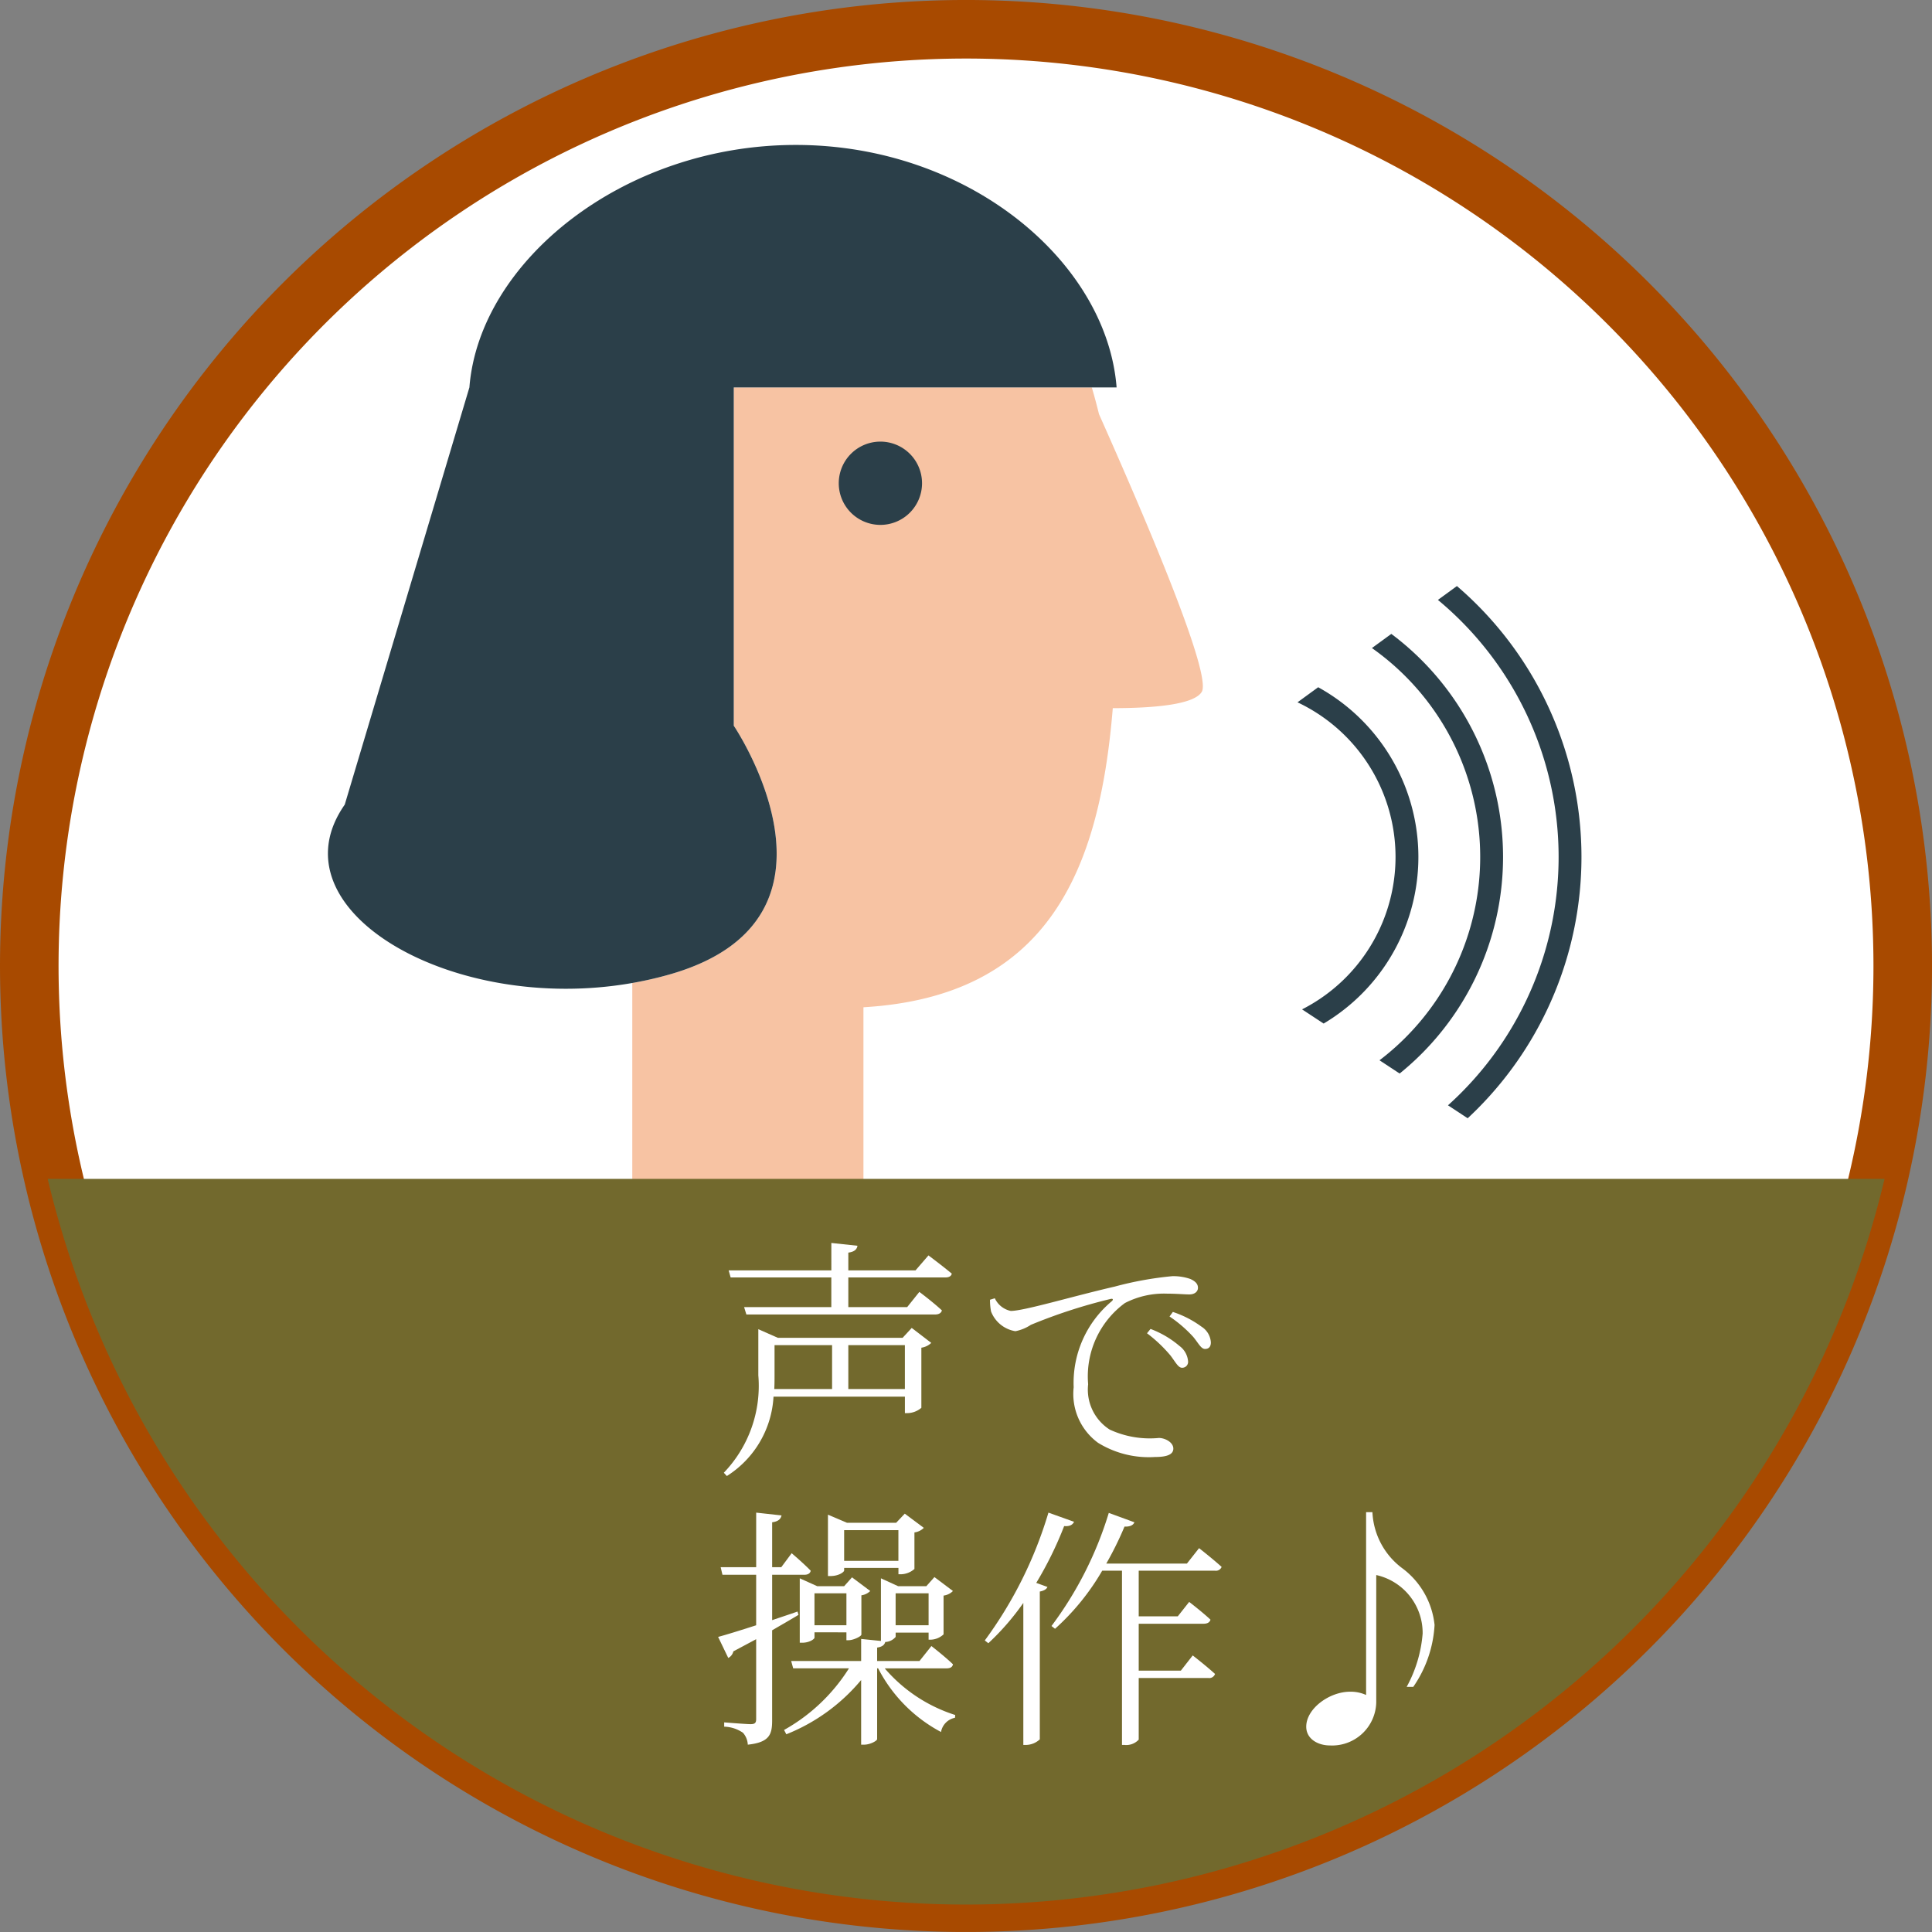 <svg xmlns="http://www.w3.org/2000/svg" xmlns:xlink="http://www.w3.org/1999/xlink" width="86.495" height="86.495" viewBox="0 0 86.495 86.495"><rect x="0" y="0" width="86.495" height="86.495" fill="#808080" stroke="none"/><defs><style>.cls-1,.cls-2,.cls-7{fill:none;}.cls-2{stroke:#a84a00;stroke-width:5.243px;}.cls-3{fill:#fff;}.cls-4{fill:#f7c3a3;}.cls-5{fill:#2b3f49;}.cls-6{clip-path:url(#clip-path);}.cls-7{stroke:#2b3f49;stroke-miterlimit:10;stroke-width:1.023px;}.cls-8{fill:#72692d;}</style><clipPath id="clip-path"><polygon id="SVGID" class="cls-1" points="73.793 19.99 54.822 33.825 54.822 42.907 73.793 55.38 73.793 19.99"/></clipPath></defs><g id="レイヤー_2" data-name="レイヤー 2"><g id="レイヤー_1-2" data-name="レイヤー 1"><path class="cls-2" d="M83.874,43.247A40.626,40.626,0,1,1,43.248,2.621,40.627,40.627,0,0,1,83.874,43.247Z"/><path class="cls-3" d="M83.874,43.247A40.626,40.626,0,1,1,43.248,2.621,40.627,40.627,0,0,1,83.874,43.247Z"/><path class="cls-4" d="M49.202,18.542c-.1-.406-.206-.806-.323-1.198H32.851v15.146s5.806,8.582-2.777,11.107a16.267,16.267,0,0,1-1.767.411v9.433h10.349v-8.346c8.281-.489,10.568-6.129,11.163-13.391,1.855-.001,3.641-.159,3.983-.73C54.252,30.228,51.511,23.722,49.202,18.542Zm-9.789,4.356a1.262,1.262,0,1,1,1.263-1.262A1.263,1.263,0,0,1,39.414,22.898Z"/><path class="cls-5" d="M32.851,32.49v-15.146h17.139c-.443-5.631-6.633-10.855-14.361-10.855-7.73,0-14.172,5.224-14.614,10.855l-5.581,18.679c-3.293,4.704,4.81,9.408,12.874,7.985a16.267,16.267,0,0,0,1.767-.411C38.657,41.073,32.851,32.49,32.851,32.49Z"/><path class="cls-5" d="M39.414,19.771a1.864,1.864,0,1,0,1.865,1.864A1.864,1.864,0,0,0,39.414,19.771Z"/><g class="cls-6"><path class="cls-7" d="M54.822,30.199a8.167,8.167,0,0,1,0,16.334"/><path class="cls-7" d="M54.822,26.408a11.957,11.957,0,1,1,0,23.915"/><path class="cls-7" d="M54.822,22.898a15.468,15.468,0,1,1,0,30.936"/></g><path class="cls-8" d="M2.135,52.777a42.264,42.264,0,0,0,82.236,0Z"/><path class="cls-3" d="M40.818,59.451l.874.67a.802.802,0,0,1-.443.215v2.691a.983.983,0,0,1-.624.238h-.113v-.738H34.63a4.493,4.493,0,0,1-2.089,3.554l-.136-.147A5.616,5.616,0,0,0,33.95,61.574V59.508l.874.386h5.585Zm.749-3.247s.624.466,1.045.817c-.034.125-.137.17-.296.17H37.979v1.328h2.635l.545-.681s.624.466,1.01.829c-.034.124-.147.182-.307.182H33.415l-.102-.33h3.905V57.191H32.711l-.09-.317h4.598V55.647l1.169.125c-.022.159-.136.272-.409.307v.795H40.988Zm-6.891,5.358c0,.204,0,.408-.012.624h2.588V60.222H34.676Zm5.835.624V60.222H37.979v1.964Z"/><path class="cls-3" d="M44.538,58.123a1.012,1.012,0,0,0,.715.567c.591,0,2.781-.659,4.654-1.09a15.332,15.332,0,0,1,2.577-.466,2.32,2.32,0,0,1,.807.125c.249.113.341.238.341.397s-.137.295-.387.295c-.216,0-.556-.034-.977-.034a3.81,3.81,0,0,0-1.906.42,4.07,4.07,0,0,0-1.646,3.633,2.124,2.124,0,0,0,.965,2.032,4.271,4.271,0,0,0,2.202.375c.272,0,.647.192.647.477,0,.272-.307.375-.817.375a4.322,4.322,0,0,1-2.555-.636,2.71,2.71,0,0,1-1.09-2.486,4.758,4.758,0,0,1,1.703-3.849c.079-.068.068-.136-.057-.103a24.02,24.02,0,0,0-3.564,1.158,1.904,1.904,0,0,1-.692.284,1.407,1.407,0,0,1-1.09-.886,2.775,2.775,0,0,1-.046-.522Zm6.971,1.373a4.339,4.339,0,0,1,1.294.761.947.947,0,0,1,.386.681.263.263,0,0,1-.272.296c-.17,0-.295-.262-.522-.557a6.366,6.366,0,0,0-1.044-.987Zm.999-.761a4.541,4.541,0,0,1,1.282.659.898.898,0,0,1,.42.703c0,.193-.091.295-.261.295-.182,0-.295-.261-.533-.545a5.812,5.812,0,0,0-1.056-.908Z"/><path class="cls-3" d="M35.749,72.296c-.317.193-.715.42-1.181.692v4.042c0,.612-.113.976-1.09,1.078a.857.857,0,0,0-.216-.533,1.55,1.55,0,0,0-.84-.272v-.193s.977.08,1.181.08c.193,0,.25-.058.25-.228V73.386q-.478.256-1.021.545a.439.439,0,0,1-.228.295l-.454-.942c.341-.09.965-.283,1.703-.521V70.502H32.344l-.08-.34h1.59V67.72l1.135.125c-.034.159-.147.272-.42.307V70.162h.409l.465-.625s.534.454.852.783c-.022.125-.136.182-.284.182H34.569V72.534c.363-.125.749-.249,1.136-.386Zm3.86,2.396A6.905,6.905,0,0,0,42.765,76.78l-.011.125a.785.785,0,0,0-.625.636,6.698,6.698,0,0,1-2.815-2.85h-.045v3.167c0,.08-.318.25-.579.25h-.137V75.214a8.391,8.391,0,0,1-3.349,2.429L35.102,77.45a8.096,8.096,0,0,0,2.906-2.759H35.511l-.091-.329h3.133v-.987l.886.09V70.661l.772.353H41.471l.363-.409.829.624a.723.723,0,0,1-.42.205v1.736a.886.886,0,0,1-.568.238h-.102v-.317H40.098V73.283a.637.637,0,0,1-.466.228c-.034.125-.125.216-.363.25v.602h1.896l.534-.67s.602.466.965.817c-.022.125-.125.182-.284.182Zm-3.021-3.678h1.204l.352-.397.817.612a.721.721,0,0,1-.397.193v1.76c-.012.079-.352.25-.579.25h-.091v-.353H36.465v.238c0,.058-.216.228-.557.228h-.103V70.661Zm-.124.317v1.431h1.43V71.331Zm1.328-1.021c0,.067-.238.249-.613.249H37.067V67.811l.852.363h2.202l.386-.408.852.636a.728.728,0,0,1-.42.204V70.241a.936.936,0,0,1-.602.238h-.114V70.195H37.793Zm0-1.806v1.374h2.429v-1.374Zm2.305,2.827v1.431h1.476V71.331Z"/><path class="cls-3" d="M48.085,68.13c-.058.125-.182.216-.443.192a16.398,16.398,0,0,1-1.249,2.543l.5.182c-.034.091-.147.171-.341.205v6.618a.93.93,0,0,1-.602.25h-.136V71.762a11.251,11.251,0,0,1-1.567,1.805l-.158-.125a18.559,18.559,0,0,0,2.849-5.722ZM53.682,69.31s.624.488,1.01.84a.276.276,0,0,1-.295.17h-3.417v2.044h1.748l.511-.647s.591.454.954.795c-.034.125-.147.182-.307.182H50.98v2.101h1.885l.533-.682s.613.477.999.829a.271.271,0,0,1-.295.182H50.98v2.759a.761.761,0,0,1-.636.238h-.113V70.32h-.886a10.7,10.7,0,0,1-2.111,2.6l-.159-.124A16.395,16.395,0,0,0,49.64,67.732l1.146.42c-.045.125-.192.204-.442.193a15.103,15.103,0,0,1-.817,1.657h3.61Z"/><path class="cls-3" d="M61.443,67.698a3.317,3.317,0,0,0,1.317,2.497A3.63,3.63,0,0,1,64.225,72.75a5.385,5.385,0,0,1-.954,2.771H62.976a5.934,5.934,0,0,0,.715-2.385,2.655,2.655,0,0,0-2.077-2.622v5.699a1.976,1.976,0,0,1-2.078,1.93c-.521,0-1.056-.284-1.056-.84,0-.807,1.033-1.566,1.964-1.566a1.671,1.671,0,0,1,.716.147V67.698Z"/></g></g></svg>